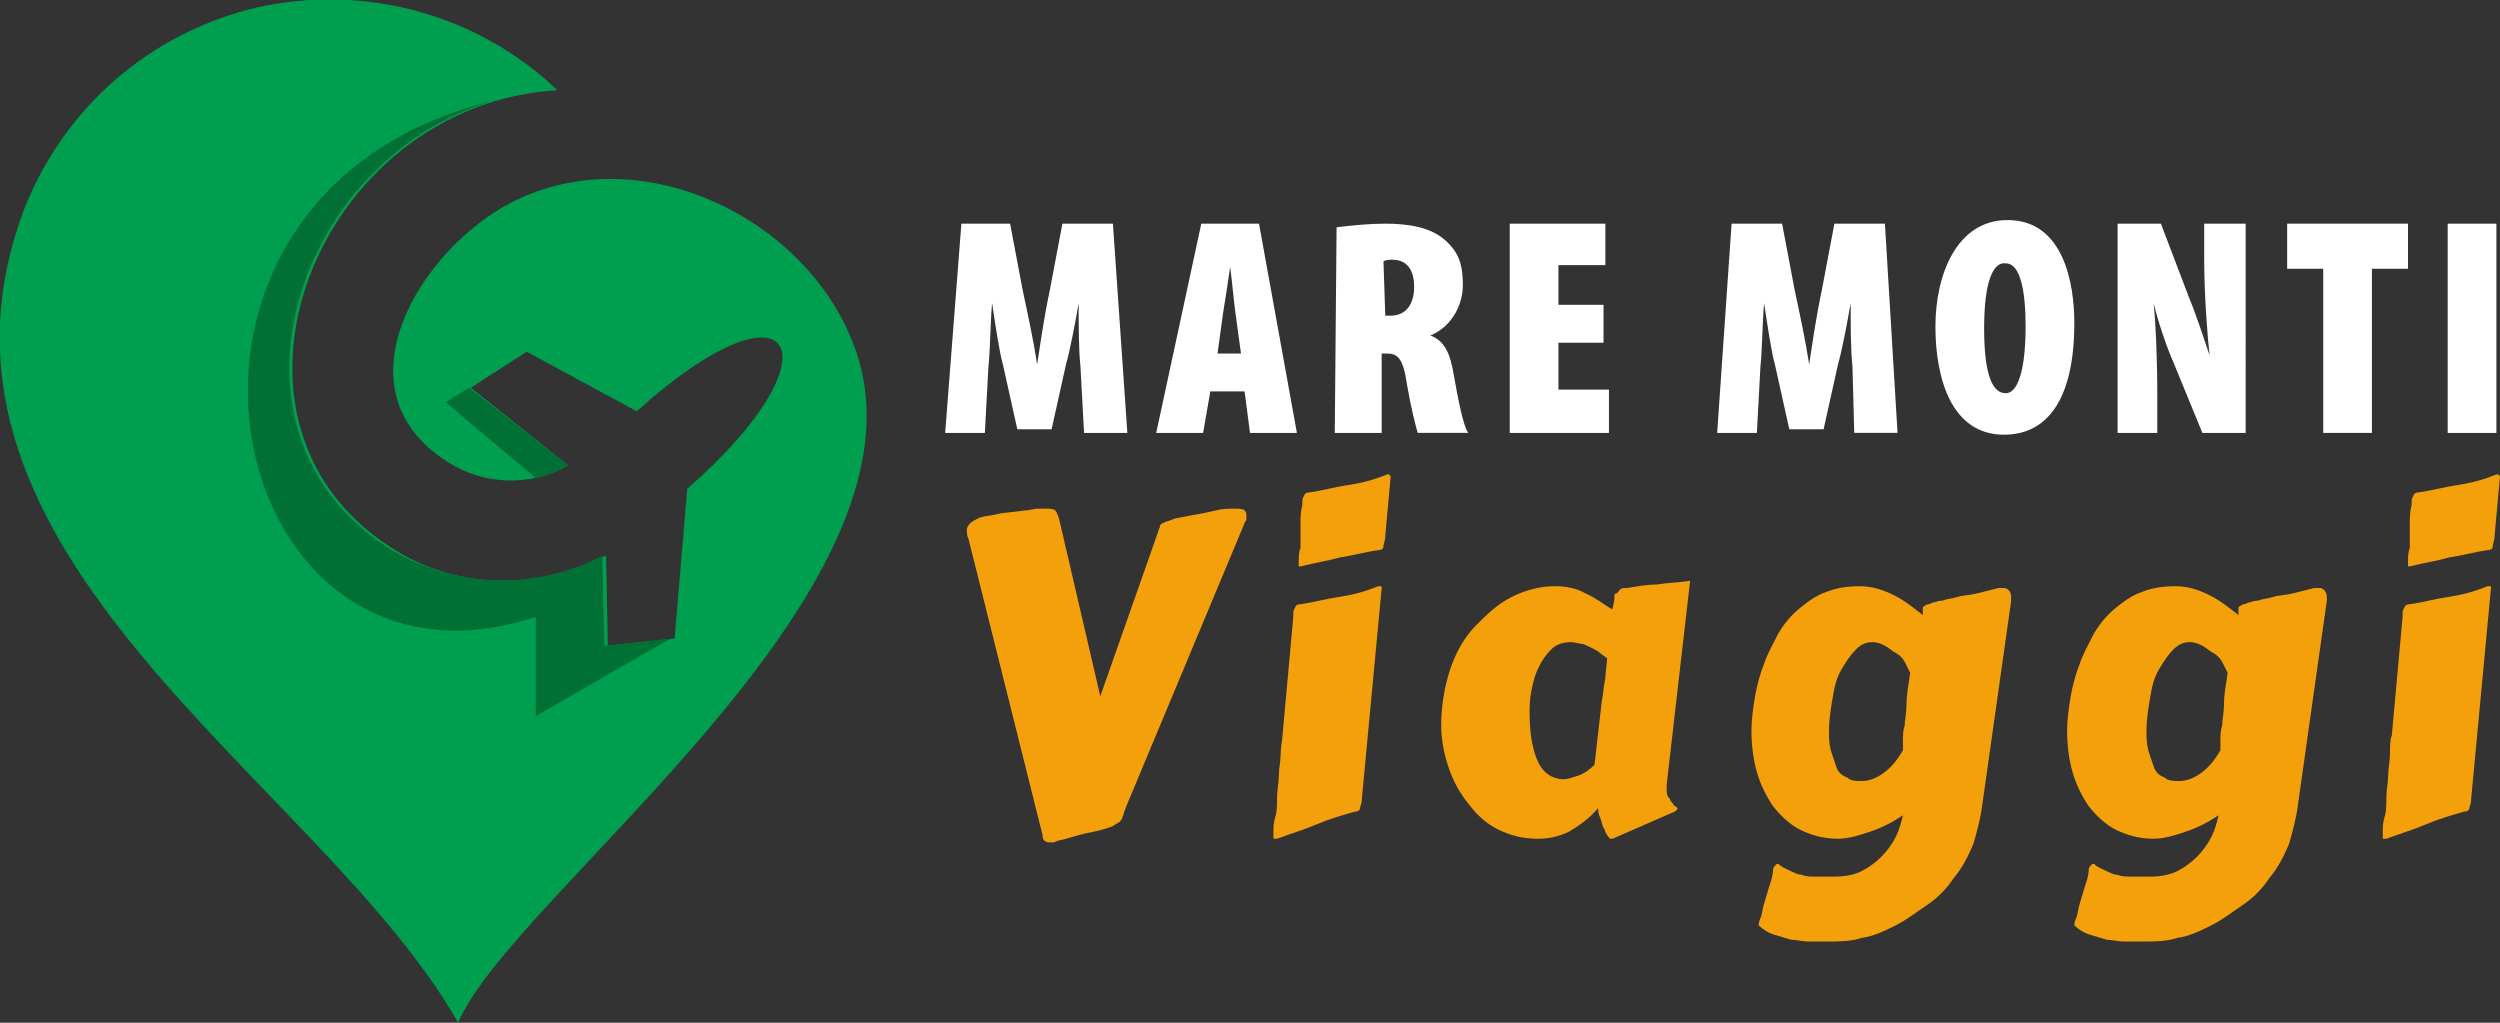 <?xml version="1.0" encoding="utf-8"?>
<!-- Generator: Adobe Illustrator 24.1.0, SVG Export Plug-In . SVG Version: 6.00 Build 0)  -->
<svg version="1.1" id="Layer_1" xmlns="http://www.w3.org/2000/svg" xmlns:xlink="http://www.w3.org/1999/xlink" x="0px" y="0px"
	 width="138.6px" height="56.7px" viewBox="0 0 138.6 56.7" style="enable-background:new 0 0 138.6 56.7;" xml:space="preserve">
<rect x="0" y="0" width="138.6" height="56.7" fill="#333333" stroke="none"/>
<style type="text/css">
	.st0{fill:#FFFFFF;}
	.st1{fill:#F4A00B;}
	.st2{fill-rule:evenodd;clip-rule:evenodd;fill:#009E4F;}
	.st3{fill-rule:evenodd;clip-rule:evenodd;fill:#007035;}
</style>
<g>
	<path class="st0" d="M59.9,20.3c-0.1-0.9-0.1-2.3-0.1-3.5l0,0c-0.2,1.2-0.5,2.7-0.7,3.4l-0.8,3.6h-1.9l-0.8-3.6
		c-0.2-0.7-0.4-2.1-0.6-3.4l0,0c-0.1,1.2-0.1,2.6-0.2,3.5L54.6,24h-2.2l0.9-11.6H56l0.7,3.7c0.3,1.4,0.6,2.8,0.8,4.1l0,0
		c0.2-1.3,0.4-2.7,0.7-4.1l0.7-3.7h2.8L62.5,24h-2.4L59.9,20.3z"/>
	<path class="st0" d="M67.1,21.7L66.7,24h-2.6l2.5-11.6h3.2L71.9,24h-2.6L69,21.7H67.1z M68.8,19.6l-0.3-2.2
		c-0.1-0.7-0.2-1.9-0.3-2.6l0,0c-0.1,0.7-0.3,2-0.4,2.6l-0.3,2.2H68.8z"/>
	<path class="st0" d="M74.1,12.6c0.8-0.1,1.8-0.2,2.7-0.2c1.3,0,2.5,0.2,3.3,0.9s1,1.4,1,2.5s-0.6,2.3-1.8,2.8l0,0
		c0.8,0.3,1.1,1,1.3,2.2c0.2,1.1,0.5,2.8,0.8,3.2h-2.8c-0.1-0.3-0.4-1.5-0.6-2.7c-0.2-1.4-0.5-1.7-1.1-1.7h-0.3V24H74L74.1,12.6
		L74.1,12.6z M76.8,17.5h0.3c0.9,0,1.3-0.7,1.3-1.6c0-0.8-0.3-1.5-1.2-1.5c-0.2,0-0.4,0-0.5,0.1L76.8,17.5L76.8,17.5z"/>
	<path class="st0" d="M88.9,19h-2.5v2.6h2.8V24h-5.5V12.4H89v2.3h-2.6v2.2h2.5V19z"/>
	<path class="st0" d="M102.7,20.3c-0.1-0.9-0.1-2.3-0.1-3.5l0,0c-0.2,1.2-0.5,2.7-0.7,3.4l-0.8,3.6h-1.9l-0.8-3.6
		c-0.2-0.7-0.4-2.1-0.6-3.4l0,0c-0.1,1.2-0.1,2.6-0.2,3.5L97.4,24h-2.2L96,12.4h2.8l0.7,3.7c0.3,1.4,0.6,2.8,0.8,4.1l0,0
		c0.2-1.3,0.4-2.7,0.7-4.1l0.7-3.7h2.8l0.7,11.6h-2.4L102.7,20.3z"/>
	<path class="st0" d="M115,17.9c0,4.4-1.6,6.2-3.9,6.2c-2.9,0-3.8-3.1-3.8-6s1.2-5.9,4-5.9C114.4,12.2,115,15.7,115,17.9z M110,18.2
		c0,2.7,0.5,3.6,1.2,3.6s1.1-1.4,1.1-3.7c0-2-0.3-3.5-1.1-3.5C110.5,14.5,110,15.6,110,18.2z"/>
	<path class="st0" d="M117.4,24V12.4h2.4l1.6,4.2c0.3,0.7,0.8,2.2,1.1,3.1l0,0c-0.1-0.9-0.3-3.2-0.3-5.4v-1.9h2.3V24h-2.4l-1.6-3.9
		c-0.4-0.9-0.9-2.4-1.1-3.3l0,0c0.1,1,0.2,2.9,0.2,5.2v2H117.4z"/>
	<path class="st0" d="M128.8,14.9h-2v-2.5h6.7v2.5h-2V24h-2.7V14.9z"/>
	<path class="st0" d="M138.4,12.4V24h-2.7V12.4H138.4z"/>
	<path class="st1" d="M62.4,44.8c0,0.1-0.1,0.2-0.1,0.3s-0.1,0.2-0.1,0.3c-0.1,0.1-0.1,0.2-0.2,0.2c-0.1,0.1-0.2,0.1-0.3,0.2
		c-0.5,0.2-1,0.3-1.5,0.4s-1,0.3-1.5,0.4c-0.1,0-0.2,0.1-0.3,0.1s-0.1,0-0.2,0c-0.1,0-0.2,0-0.3-0.1s-0.1-0.2-0.1-0.3l-4.1-16.4
		c-0.1-0.2-0.1-0.4-0.1-0.5c0-0.2,0.1-0.3,0.2-0.4c0.1-0.1,0.3-0.2,0.5-0.3c0.3-0.1,0.6-0.1,1-0.2s0.9-0.1,1.5-0.2
		c0.3,0,0.5-0.1,0.7-0.1s0.4,0,0.5,0c0.2,0,0.4,0,0.5,0.1s0.1,0.2,0.2,0.4l2.3,9.9l3.2-9.1c0-0.1,0.1-0.2,0.1-0.3
		c0-0.1,0.1-0.2,0.2-0.2c0.1-0.1,0.3-0.1,0.5-0.2s0.5-0.1,0.9-0.2c0.6-0.1,1.1-0.2,1.5-0.3c0.4-0.1,0.7-0.1,1-0.1s0.5,0,0.6,0.1
		s0.1,0.2,0.1,0.3c0,0.1,0,0.1,0,0.2S69,28.9,69,29L62.4,44.8z"/>
	<path class="st1" d="M71.1,40.8c0.1-1.1,0.2-2.2,0.3-3.3c0.1-1.1,0.2-2.2,0.3-3.3c0-0.3,0-0.4,0.1-0.5c0-0.1,0.1-0.2,0.3-0.2
		c0.7-0.1,1.4-0.3,2.1-0.4c0.7-0.1,1.5-0.3,2.2-0.6h0.1c0.1,0,0.1,0,0.1,0.1l-1.1,11.7c0,0.3-0.1,0.4-0.1,0.5S75.3,45,75.1,45
		c-0.7,0.2-1.4,0.4-2.1,0.7s-1.4,0.5-2.2,0.8h-0.1c-0.1,0-0.1,0-0.1-0.1c0,0,0-0.1,0-0.3s0-0.5,0.1-0.8s0.1-0.7,0.1-1.1
		c0-0.4,0.1-0.8,0.1-1.2s0.1-0.8,0.1-1.2S71.1,41,71.1,40.8z M72,31.2c0-0.3,0-0.6,0.1-0.8c0-0.2,0-0.3,0-0.4s0-0.2,0-0.2s0,0,0-0.1
		c0,0,0,0,0-0.1s0-0.1,0-0.2s0-0.3,0-0.5s0-0.5,0.1-0.9c0-0.3,0-0.4,0.1-0.5c0-0.1,0.1-0.2,0.3-0.2c0.7-0.1,1.4-0.3,2.1-0.4
		s1.5-0.3,2.2-0.6H77l0.1,0.1l0,0l-0.3,3.3c0,0.3-0.1,0.4-0.1,0.6c0,0.1-0.1,0.2-0.3,0.2c-0.7,0.1-1.4,0.3-2.1,0.4
		c-0.7,0.2-1.4,0.3-2.2,0.5H72C72,31.3,72,31.2,72,31.2z"/>
	<path class="st1" d="M92.4,43.5L92.4,43.5c0,0.1,0,0.1,0,0.2c0,0.2,0,0.4,0.1,0.5s0.1,0.2,0.2,0.3s0.1,0.2,0.2,0.2
		c0.1,0.1,0.1,0.1,0.1,0.1c0,0.1-0.1,0.2-0.4,0.3l-3.2,1.4c0,0,0,0-0.1,0s-0.1-0.1-0.2-0.2C89,46.2,89,46,88.9,45.9
		c-0.1-0.2-0.1-0.4-0.2-0.6c-0.1-0.2-0.1-0.4-0.1-0.5c-0.5,0.6-1.1,1-1.6,1.3c-0.6,0.3-1.2,0.4-1.7,0.4c-0.7,0-1.3-0.1-2-0.4
		s-1.2-0.7-1.7-1.3s-0.9-1.2-1.2-2c-0.3-0.8-0.5-1.7-0.5-2.6c0-1.1,0.2-2.2,0.5-3.1c0.3-0.9,0.8-1.8,1.4-2.4s1.2-1.2,2-1.6
		c0.8-0.4,1.6-0.6,2.4-0.6c0.6,0,1.2,0.1,1.7,0.4c0.5,0.2,1,0.6,1.5,0.9c0-0.2,0.1-0.4,0.1-0.6s0-0.3,0.1-0.3s0.1-0.1,0.2-0.2
		s0.2-0.1,0.4-0.1c0.6-0.1,1.2-0.2,1.7-0.2c0.6-0.1,1.2-0.1,1.8-0.2L92.4,43.5z M88.8,38.9c0.1-0.5,0.1-0.9,0.2-1.3
		c0-0.4,0.1-0.8,0.1-1.1c-0.1-0.1-0.3-0.2-0.4-0.3s-0.3-0.2-0.5-0.3s-0.4-0.2-0.5-0.2s-0.4-0.1-0.6-0.1c-0.4,0-0.8,0.1-1.1,0.4
		c-0.3,0.3-0.5,0.6-0.7,1s-0.3,0.8-0.4,1.3s-0.1,0.9-0.1,1.2c0,1.3,0.2,2.2,0.5,2.8s0.8,0.9,1.4,0.9c0.2,0,0.5-0.1,0.8-0.2
		c0.3-0.1,0.6-0.3,0.9-0.6L88.8,38.9z"/>
	<path class="st1" d="M109.9,44.6c-0.1,0.8-0.3,1.5-0.5,2.2c-0.3,0.7-0.6,1.3-1.1,1.9c-0.4,0.6-0.9,1.1-1.5,1.5s-1.1,0.8-1.7,1.1
		s-1.2,0.6-1.9,0.7c-0.6,0.2-1.3,0.2-1.9,0.2c-0.3,0-0.7,0-1,0c-0.4,0-0.7-0.1-1-0.1c-0.3-0.1-0.7-0.2-1-0.3s-0.6-0.3-0.8-0.5l0,0
		c0,0,0-0.2,0.1-0.4s0.1-0.5,0.2-0.8s0.2-0.7,0.3-1c0.1-0.3,0.2-0.6,0.2-0.9c0-0.1,0.1-0.2,0.1-0.2l0.1-0.1h0.1
		c0.2,0.2,0.5,0.3,0.7,0.4c0.2,0.1,0.4,0.2,0.6,0.2c0.2,0.1,0.5,0.1,0.8,0.1s0.6,0,1,0c0.6,0,1.1-0.1,1.5-0.3s0.8-0.5,1.1-0.8
		c0.3-0.3,0.6-0.7,0.8-1.1c0.2-0.4,0.3-0.8,0.4-1.2c-0.6,0.4-1.2,0.7-1.8,0.9c-0.6,0.2-1.2,0.4-1.8,0.4c-0.8,0-1.5-0.2-2.1-0.5
		s-1.1-0.8-1.5-1.3c-0.4-0.6-0.7-1.2-0.9-1.9c-0.2-0.7-0.3-1.5-0.3-2.3c0-0.6,0.1-1.3,0.2-1.9s0.3-1.3,0.5-1.8
		c0.2-0.6,0.5-1.1,0.8-1.7c0.3-0.5,0.7-1,1.2-1.4s0.9-0.7,1.5-0.9c0.5-0.2,1.1-0.3,1.8-0.3c0.7,0,1.3,0.2,1.9,0.5s1.1,0.7,1.6,1.1
		c0-0.1,0-0.3,0-0.3c0-0.1,0-0.2,0.1-0.2c0,0,0.1-0.1,0.2-0.1s0.2-0.1,0.3-0.1c0.1,0,0.2-0.1,0.5-0.1c0.2-0.1,0.5-0.1,0.8-0.2
		c0.3-0.1,0.7-0.1,1.1-0.2c0.4-0.1,0.8-0.2,1.2-0.3c0.1,0,0.2,0,0.3,0c0.2,0,0.4,0.2,0.4,0.5v0.1v0.1L109.9,44.6z M105.9,37.3
		c-0.1-0.2-0.2-0.4-0.3-0.6c-0.1-0.2-0.3-0.4-0.5-0.5s-0.4-0.3-0.6-0.4c-0.2-0.1-0.4-0.2-0.7-0.2c-0.3,0-0.6,0.1-0.9,0.4
		c-0.3,0.3-0.5,0.6-0.8,1.1s-0.4,1-0.5,1.6s-0.2,1.2-0.2,1.8c0,0.4,0,0.7,0.1,1.1c0.1,0.3,0.2,0.6,0.3,0.9c0.1,0.3,0.3,0.5,0.6,0.6
		c0.2,0.2,0.5,0.2,0.8,0.2c0.5,0,0.9-0.2,1.3-0.5s0.7-0.7,1-1.2c0-0.2,0-0.4,0-0.6s0-0.5,0.1-0.8c0-0.3,0.1-0.7,0.1-1.2
		S105.8,38,105.9,37.3L105.9,37.3z"/>
	<path class="st1" d="M127.4,44.6c-0.1,0.8-0.3,1.5-0.5,2.2c-0.3,0.7-0.6,1.3-1.1,1.9c-0.4,0.6-0.9,1.1-1.5,1.5s-1.1,0.8-1.7,1.1
		s-1.2,0.6-1.9,0.7c-0.6,0.2-1.3,0.2-1.9,0.2c-0.3,0-0.7,0-1,0c-0.4,0-0.7-0.1-1-0.1c-0.3-0.1-0.7-0.2-1-0.3s-0.6-0.3-0.8-0.5l0,0
		c0,0,0-0.2,0.1-0.4s0.1-0.5,0.2-0.8s0.2-0.7,0.3-1c0.1-0.3,0.2-0.6,0.2-0.9c0-0.1,0.1-0.2,0.1-0.2l0.1-0.1h0.1
		c0.2,0.2,0.5,0.3,0.7,0.4c0.2,0.1,0.4,0.2,0.6,0.2c0.2,0.1,0.5,0.1,0.8,0.1s0.6,0,1,0c0.6,0,1.1-0.1,1.5-0.3s0.8-0.5,1.1-0.8
		c0.3-0.3,0.6-0.7,0.8-1.1c0.2-0.4,0.3-0.8,0.4-1.2c-0.6,0.4-1.2,0.7-1.8,0.9c-0.6,0.2-1.2,0.4-1.8,0.4c-0.8,0-1.5-0.2-2.1-0.5
		s-1.1-0.8-1.5-1.3c-0.4-0.6-0.7-1.2-0.9-1.9c-0.2-0.7-0.3-1.5-0.3-2.3c0-0.6,0.1-1.3,0.2-1.9s0.3-1.3,0.5-1.8
		c0.2-0.6,0.5-1.1,0.8-1.7c0.3-0.5,0.7-1,1.2-1.4s0.9-0.7,1.5-0.9c0.5-0.2,1.1-0.3,1.8-0.3c0.7,0,1.3,0.2,1.9,0.5s1.1,0.7,1.6,1.1
		c0-0.1,0-0.3,0-0.3c0-0.1,0-0.2,0.1-0.2c0,0,0.1-0.1,0.2-0.1s0.2-0.1,0.3-0.1c0.1,0,0.2-0.1,0.5-0.1c0.2-0.1,0.5-0.1,0.8-0.2
		c0.3-0.1,0.7-0.1,1.1-0.2c0.4-0.1,0.8-0.2,1.2-0.3c0.1,0,0.2,0,0.3,0c0.2,0,0.4,0.2,0.4,0.5v0.1v0.1L127.4,44.6z M123.5,37.3
		c-0.1-0.2-0.2-0.4-0.3-0.6c-0.1-0.2-0.3-0.4-0.5-0.5s-0.4-0.3-0.6-0.4c-0.2-0.1-0.4-0.2-0.7-0.2c-0.3,0-0.6,0.1-0.9,0.4
		c-0.3,0.3-0.5,0.6-0.8,1.1s-0.4,1-0.5,1.6s-0.2,1.2-0.2,1.8c0,0.4,0,0.7,0.1,1.1c0.1,0.3,0.2,0.6,0.3,0.9c0.1,0.3,0.3,0.5,0.6,0.6
		c0.2,0.2,0.5,0.2,0.8,0.2c0.5,0,0.9-0.2,1.3-0.5s0.7-0.7,1-1.2c0-0.2,0-0.4,0-0.6s0-0.5,0.1-0.8c0-0.3,0.1-0.7,0.1-1.2
		S123.4,38,123.5,37.3L123.5,37.3z"/>
	<path class="st1" d="M132.6,40.8c0.1-1.1,0.2-2.2,0.3-3.3s0.2-2.2,0.3-3.3c0-0.3,0-0.4,0.1-0.5c0-0.1,0.1-0.2,0.3-0.2
		c0.7-0.1,1.4-0.3,2.1-0.4c0.7-0.1,1.5-0.3,2.2-0.6h0.1c0.1,0,0.1,0,0.1,0.1L137,44.3c0,0.3-0.1,0.4-0.1,0.5s-0.1,0.2-0.3,0.2
		c-0.7,0.2-1.4,0.4-2.1,0.7s-1.4,0.5-2.2,0.8h-0.1c-0.1,0-0.1,0-0.1-0.1c0,0,0-0.1,0-0.3s0-0.5,0.1-0.8s0.1-0.7,0.1-1.1
		c0-0.4,0.1-0.8,0.1-1.2s0.1-0.8,0.1-1.2S132.5,41,132.6,40.8z M133.5,31.2c0-0.3,0-0.6,0.1-0.8c0-0.2,0-0.3,0-0.4s0-0.2,0-0.2
		s0,0,0-0.1c0,0,0,0,0-0.1s0-0.1,0-0.2s0-0.3,0-0.5s0-0.5,0.1-0.9c0-0.3,0-0.4,0.1-0.5c0-0.1,0.1-0.2,0.3-0.2
		c0.7-0.1,1.4-0.3,2.1-0.4c0.7-0.1,1.5-0.3,2.2-0.6h0.1l0.1,0.1l0,0l-0.3,3.3c0,0.3-0.1,0.4-0.1,0.6c0,0.1-0.1,0.2-0.3,0.2
		c-0.7,0.1-1.4,0.3-2.1,0.4c-0.7,0.2-1.4,0.3-2.2,0.5h-0.1C133.5,31.3,133.5,31.2,133.5,31.2z"/>
</g>
<g>
	<path class="st2" d="M1.3,11.7c2.2-5.7,7-9.9,13-11.3c6-1.3,12.2,0.4,16.6,4.6c-13.3,0.8-20.2,18.2-9.3,25.3
		c3.6,2.4,8.2,2.5,12,0.5l0.1,5l3.7-0.4l0.7-8.3c8.6-7.5,6-12.2-2.8-4.3l-6.1-3.3l-3.1,2l5.4,4.3c-2.1,1.2-4.7,1.1-6.7-0.2
		c-6.3-4-1.5-11.8,3.6-14.4c7.3-3.7,16.7,1.1,19.1,8.4c4.4,13.3-19.1,30-22.1,37.1C17.8,43.3-5.8,30.8,1.3,11.7"/>
	<path class="st3" d="M29.7,34.2v5.5l5.9-3.4l1.6-0.9l-3.7,0.4l-0.1-5c-3.8,2-8.4,1.8-12-0.5c-9.9-6.5-5-21.5,5.9-24.7
		C6,10.8,12.1,40,29.7,34.2"/>
	<path class="st3" d="M24.7,22.3l5,4.2c0.6-0.1,1.2-0.4,1.8-0.7L26,21.5L24.7,22.3z"/>
</g>
</svg>
